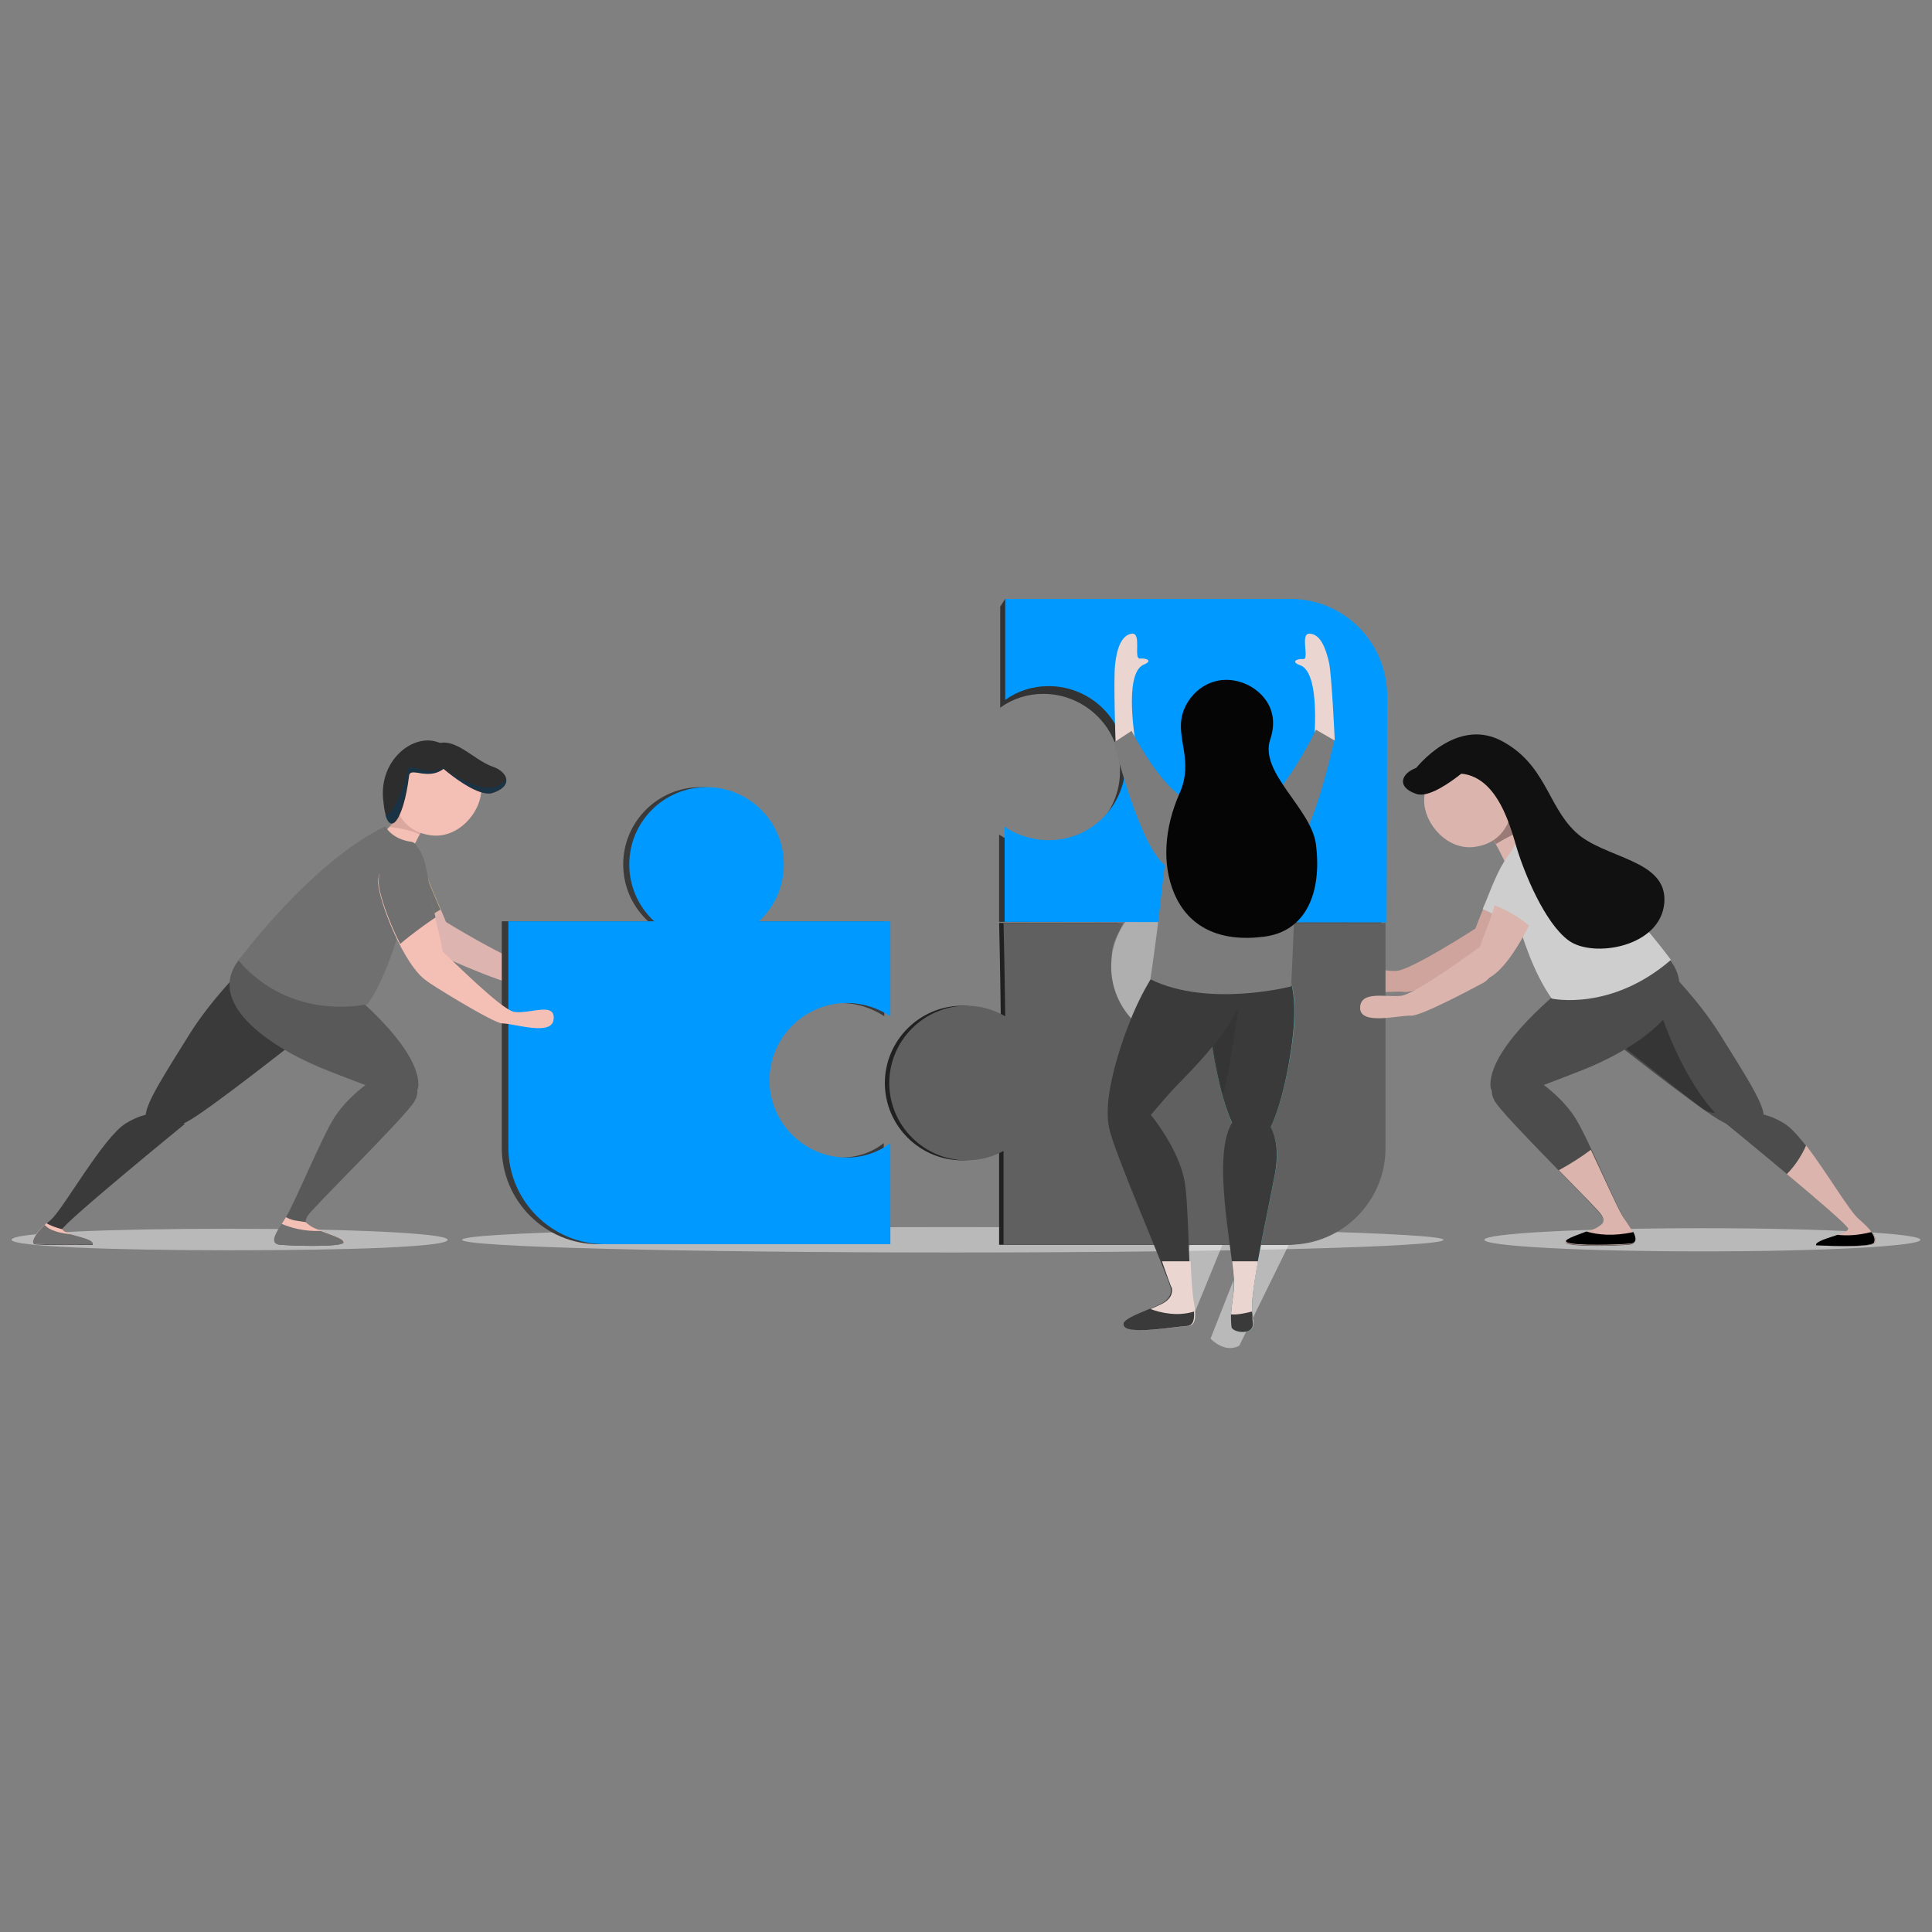 <?xml version="1.0" encoding="utf-8"?>
<!-- Generator: Adobe Illustrator 22.1.0, SVG Export Plug-In . SVG Version: 6.00 Build 0)  -->
<svg version="1.1" id="Layer_1" xmlns="http://www.w3.org/2000/svg" xmlns:xlink="http://www.w3.org/1999/xlink" x="0px" y="0px"
	 viewBox="0 0 350 350" style="enable-background:new 0 0 350 350;" xml:space="preserve">
<rect x="0" y="0" width="350" height="350" fill="#808080" stroke="none"/>
<style type="text/css">
	.st0{opacity:0.5;fill:#F2F2F2;enable-background:new    ;}
	.st1{fill:#CE6549;}
	.st2{fill:#4C4C4C;}
	.st3{fill:#353535;}
	.st4{fill:#DBB5AD;}
	.st5{fill:#997A76;}
	.st6{fill:#CEA49D;}
	.st7{fill:#CECECE;}
	.st8{fill:#111111;}
	.st9{fill:#FFFFFF;}
	.st10{fill:#212121;}
	.st11{fill:#606060;}
	.st12{fill:#333333;}
	.st13{fill:#AFAFAF;}
	.st14{fill:#0099FF;}
	.st15{fill:#DDB4AF;}
	.st16{fill:#FED335;}
	.st17{fill:#707070;}
	.st18{fill:#F4BFB5;}
	.st19{opacity:0.57;fill:#C6988F;enable-background:new    ;}
	.st20{fill:#3A3A3A;}
	.st21{fill:#595959;}
	.st22{fill:#2D2D2D;}
	.st23{opacity:0.48;fill:#063B60;enable-background:new    ;}
	.st24{opacity:0.48;}
	.st25{fill:#063B60;}
	.st26{fill:#EAD5D0;}
	.st27{fill:#7C7C7C;}
	.st28{fill:#5EC1C6;}
	.st29{fill:#050505;}
</style>
<g>
	<g id="Bg">
	</g>
	<g id="Color">
	</g>
	<path class="st0" d="M261.5,224.6c0,1.3-39.8,2.3-88.9,2.3s-88.9-1-88.9-2.3s39.8-2.3,88.9-2.3
		C221.8,222.3,261.5,223.4,261.5,224.6z"/>
	<ellipse class="st0" cx="308.4" cy="224.6" rx="39.5" ry="2.1"/>
	<path class="st0" d="M81.1,224.6c0,1.3-17.7,1.9-39.5,1.9s-39.5-0.7-39.5-1.9c0-1.3,17.7-2,39.5-2S81.1,223.4,81.1,224.6z"/>
	<path class="st0" d="M224.5,243.8l10.4-21.2l-7.8,0.1l-7.8,19.8C219.4,242.6,221.8,245.2,224.5,243.8z"/>
	<path class="st0" d="M215.6,239.8l5.9-14.4l-5.8,0.1l-5.8,14.8C209.9,240.3,213.6,240.8,215.6,239.8z"/>
	<path class="st1" d="M76.4,141.8c-1,1-2.5,1.2-3.3,0c-0.3-0.5-0.4-1.1,0.1-2.1c0.7-1.4,2.1-1.4,2.8-0.7
		C76.7,139.6,77.2,141,76.4,141.8z"/>
	<path class="st2" d="M302.3,175.8c0,0,5.5,5.5,9.3,11.6c3.7,6,7.9,12.3,7.9,14.7c-0.1,2.4-3.6,3.5-8.2,0.7s-19.4-14.5-19.4-14.5
		L302.3,175.8z"/>
	<path class="st3" d="M300.3,181.8c0,0,3.6,12.4,10.4,19.8c0,0-1,0.1-2.3-0.8s-14.6-11.4-14.6-11.4L300.3,181.8z"/>
	<path class="st2" d="M316.4,201.8c0,0,2.7-0.8,6.8,1.7c4.1,2.5,11.3,15.5,13.6,17.5c2.3,1.9,3.3,3.2,2.9,4.1
		c-0.5,1.1-10.5,0.5-10.5,0.5c-0.2-1.1,5.6-1.9,5.6-3c0-1-22.3-19.2-22.3-19.2L316.4,201.8z"/>
	<path class="st4" d="M273.3,144c0,0,3,6.9,5.1,7.5c1.2,0.3-3.2,4.5-3.2,4.5l-1.9,1.6c0,0-3.1-7.1-5.4-9L273.3,144z"/>
	<path class="st5" d="M276.6,150c-1.7-2.2-3.4-6-3.4-6l-5.3,4.6c1,0.8,2.1,2.6,3.1,4.3C272.8,151.8,275.4,150.5,276.6,150z"/>
	<g>
		<path class="st6" d="M280.4,157.8c-0.6,3.4-7.9,16.2-12.5,16.6s1.7-11.2,3.4-15.9C273.4,152.5,281,154.4,280.4,157.8z"/>
		<path class="st6" d="M269.6,169.6l0.3,1.6l0,0c0.3,1.5-0.5,3-1.9,3.6c-4.1,1.8-12,5.2-13.6,4.9c-2.1-0.3-9.3,1-9.1-2.2
			c0.3-3.2,4.9-1.5,7.6-1.6c2.7-0.1,14.4-7.7,14.4-7.7"/>
		<path class="st7" d="M276,169.3c1.8-3.1,2.8-6.2,3.4-7.5c2.6-4.9,1-7,1-7c-5.4-5.9-8.7,2.2-10.9,7.7c-0.2,0.6-0.6,1.4-0.9,2.2
			C270.9,165.7,274.1,167.3,276,169.3z"/>
	</g>
	<path class="st2" d="M283.5,178.7c0,0-13.5,10.5-13.5,17.8c0,4.2,8,0.7,16.3-2.5c9.1-3.5,22.6-11.7,16.3-20
		C297.1,166.6,283.5,178.7,283.5,178.7z"/>
	<path class="st2" d="M276.4,194.3c0,0,5.8,3.3,8.9,8.1c2.3,3.6,7.1,15.3,8.8,18.1c1.7,2.8,3.2,4.8,1,5c-2.4,0.2-9.6,0.4-11.2-0.2
		s4-2.1,5.4-2.8c1-0.5,1.6-0.9,0.9-2.2s-17.8-18-19.4-20.8C268.1,194.8,276.4,194.3,276.4,194.3z"/>
	<path class="st4" d="M258,145c0,4.4,4.4,9.2,9.3,8.4c4.3-0.6,6.7-4,6.7-8.4s-3.6-8-8-8S258,140.6,258,145z"/>
	<path class="st7" d="M276.1,149.2c0,0-0.6,2.5-3.5,7c0,0,2.2,15.7,8.5,24.7c0,0,10.7,2.4,21.6-7C302.8,174,289.6,155.8,276.1,149.2
		z"/>
	<path class="st8" d="M268.8,136.6c0,0-8.7,8.6-12.3,7.2c-3.7-1.3-2.5-3.8,0.1-4.7C260.6,137.8,264.9,131.7,268.8,136.6z"/>
	<path class="st9" d="M269,140.8c0.8,0.8,2.7,0.9,3.3,0c0.3-0.5,0.4-1.1-0.1-2.1c-0.7-1.4-2.1-1.4-2.8-0.7S268.3,140,269,140.8z"/>
	<g>
		<path class="st10" d="M226.4,167.2c0.9,1.8,1.6,3.7,1.6,5.9c0,7.7-5.8,14-13.5,14s-14-6.3-14-14c0-2.2,1.2-4,2.1-5.9H181
			c0,0,0.2,8,0.3,16.9c-2.1-1.2-4.4-1.9-7-1.9c-7.7,0-14,6.3-14,14s6.3,14,14,14c2.4,0,4.7-0.6,6.7-1.7v17h51.7
			c9.7,0,17.5-7.9,17.5-17.5v-40.8H226.4z"/>
		<path class="st11" d="M227.3,167.2c0.9,1.8,1.6,3.7,1.6,5.9c0,7.7-5.8,14-13.5,14s-14-6.3-14-14c0-2.2,1.2-4,2.1-5.9h-21.7
			c0,0,0.2,8,0.3,16.9c-2.1-1.2-4.4-1.9-7-1.9c-7.7,0-14,6.3-14,14s6.3,14,14,14c2.4,0,4.7-0.6,6.7-1.7v17h51.7
			c9.7,0,17.5-7.9,17.5-17.5v-40.8H227.3z"/>
	</g>
	<g>
		<path class="st4" d="M277.6,155.1c0,0,2.5,1.4,2.2,4.9s-6.5,16.8-11.1,17.5s1.5-9.7,2.4-14.9C272.3,156.8,275.4,152.2,277.6,155.1
			z"/>
		<path class="st4" d="M270,172.6l0.4,1.6l0,0c0.4,1.5-0.3,3-1.6,3.8c-3.9,2.1-11.6,6.1-13.2,6c-2.2-0.1-9.2,1.8-9.2-1.4
			s4.7-1.9,7.4-2.2c2.7-0.3,14.2-8.8,14.2-8.8"/>
	</g>
	<path class="st7" d="M277.1,167.8c1.6-3.2,2.7-6.3,2.9-7.7c0.3-3.5-2.2-4.9-2.2-4.9c-3.6-5.1-7.3,7.8-7.6,8.6
		C272.5,164.6,275.1,166,277.1,167.8z"/>
	<path class="st8" d="M256.5,139.2c0,0,7.1-9.2,15.3-5.1c8.2,4.2,8.5,11.8,13.6,16.6c5.1,4.9,16.8,4.9,16.1,12.9
		c-0.7,8-12.9,10-17.3,6.8s-8.1-12.4-9.4-16.7s-4.1-15.8-13.4-13.2C252.1,143.1,256.5,139.2,256.5,139.2z"/>
	<path class="st4" d="M294,220.4c-1.1-1.8-3.6-7.5-5.8-12.1c-1.6,1.2-3.6,2.5-5.8,3.7c4,4.1,7.5,7.6,7.8,8.2c0.7,1.3,0,1.6-0.9,2.2
		c-1.5,0.8-7.1,2.3-5.4,2.8c1.6,0.6,8.8,0.4,11.2,0.2C297.3,225.2,295.9,223.2,294,220.4z"/>
	<path class="st4" d="M336.8,220.9c-1.7-1.4-5.9-8.6-9.6-13.4c-0.7,1.6-1.9,3.6-3.5,5.2c5.5,4.6,11.1,9.4,11.1,9.9
		c0,1-5.8,1.9-5.6,3c0,0,10,0.5,10.5-0.5C340,224.1,339,222.8,336.8,220.9z"/>
	<path d="M332.9,223.7c-1.7,0.6-4.1,1.2-3.9,1.9c0,0,10,0.5,10.5-0.5c0.2-0.5,0.1-1.1-0.5-1.9C336.6,223.8,334.6,223.9,332.9,223.7z
		"/>
	<path d="M287.4,223.1c-2.1,0.8-4.6,1.6-3.4,2c1.6,0.6,8.8,0.4,11.2,0.2c1.3-0.1,1.3-0.9,0.7-2.1C292.3,224,289.4,223.7,287.4,223.1
		z"/>
	<g>
		<path class="st12" d="M189,125.7c7.7,0,14,6.3,13.9,14c0,7.7-6.3,14-14,13.9c-2.9,0-5.6-0.9-7.9-2.4V167l69.2,0.1l0.1-39.6
			c0-9.7-7.8-17.6-17.5-17.6l-50.7-1.4l-0.9,1.4v18.3C183.4,126.6,186.1,125.7,189,125.7z"/>
		<ellipse class="st13" cx="215.3" cy="175.1" rx="14" ry="14"/>
		<path class="st14" d="M190,124.3c7.7,0,14,6.3,13.9,14c0,7.7-6.3,14-14,13.9c-2.9,0-5.6-0.9-7.9-2.4V167l69.2,0.1l0.1-41
			c0-9.7-7.8-17.6-17.5-17.6h-51.7v18.3C184.3,125.2,187,124.3,190,124.3z"/>
	</g>
	<g>
		<g>
			<path class="st15" d="M68,156.4c0.6,3.4,7.9,16.2,12.5,16.6s-2.6-11-3.6-15.9C75.8,151.4,67.4,153,68,156.4z"/>
			<path class="st15" d="M78.8,168.2l-0.3,1.6l0,0c-0.3,1.5,0.5,3,1.9,3.6c4.1,1.8,12,5.2,13.6,4.9c2.1-0.3,9.3,1,9.1-2.2
				c-0.3-3.2-4.9-1.5-7.6-1.6s-15.1-7.7-15.1-7.7"/>
			<path class="st16" d="M79.8,164.8c-1.2-2.8-2.6-5.8-2.9-7.7c-1.1-5.7-9.5-4.1-8.9-0.7c0.4,2.2,3.4,8.1,6.8,12.3
				C76.3,167.3,78.1,165.7,79.8,164.8z"/>
			<path class="st17" d="M79.8,164.8c-1.2-2.8-2.6-5.8-2.9-7.7c-1.1-5.7-9.5-4.1-8.9-0.7c0.4,2.2,3.4,8.1,6.8,12.3
				C76.3,167.3,78.1,165.7,79.8,164.8z"/>
		</g>
		<path class="st18" d="M73.5,145.8c-2.2,3.4-3.8,5.4-5.9,6c-1.2,0.3,4.8,2.5,4.8,2.5l1.7,1.2c0,0,1.6-4.9,3.9-6.8
			C77.9,148.7,74.2,144.7,73.5,145.8z"/>
		<path class="st19" d="M76,151.2c0.6-1,1.2-1.9,2-2.5c0,0-3.8-4-4.5-2.9c-1,1.5-2.1,3.1-3,4C70.5,149.8,74.4,150.2,76,151.2z"/>
		<path class="st20" d="M43.6,175.8c0,0-5.5,5.5-9.3,11.6c-3.7,6-7.9,12.3-7.9,14.7c0.1,2.4,3.6,3.5,8.2,0.7S54,188.3,54,188.3
			L43.6,175.8z"/>
		<path class="st20" d="M29.6,201.8c0,0-2.7-0.8-6.8,1.7S11.5,219,9.2,221c-2.3,1.9-3.9,4.1-2.9,4.4c0.7,0.2,10.5,0.1,10.5,0.1
			c0.2-1.1-5.6-1.7-5.6-2.7s22.3-19.2,22.3-19.2L29.6,201.8z"/>
		<path class="st21" d="M62.3,178.7c0,0,13.5,10.5,13.5,17.8c0,4.2-8,0.7-16.3-2.5c-9.1-3.5-22.6-11.7-16.3-20
			C48.8,166.6,62.3,178.7,62.3,178.7z"/>
		<path class="st21" d="M69.5,194.3c0,0-5.8,3.3-8.9,8.1c-2.3,3.6-7.1,15.3-8.8,18.1s-3.2,4.8-1,5c2.4,0.2,9.6,0.4,11.2-0.2
			s-4-2.1-5.4-2.8c-1-0.5-1.6-0.9-0.9-2.2c0.7-1.3,17.8-18,19.4-20.8C77.7,194.8,69.5,194.3,69.5,194.3z"/>
		<path class="st18" d="M87.2,142.9c0,4.4-4.4,9.2-9.3,8.4c-4.3-0.6-6.7-4-6.7-8.4s3.6-8,8-8S87.2,138.5,87.2,142.9z"/>
		<path class="st22" d="M77.1,136.4c0,0,8.7,8.6,12.3,7.2c3.7-1.3,2.5-3.8-0.1-4.7C85.3,137.6,81,131.5,77.1,136.4z"/>
		<path class="st22" d="M81,136.1c0,0,0.6-1.1-2.2-1.8c-4.3-1.1-10,3.5-9.4,10.4c0.7,8.2,3.7,4.2,4.7-4.1c0.2-2,3.9,1.4,7-2
			C82.7,136.7,81,136.1,81,136.1z"/>
		<path class="st23" d="M73.9,139.5c-1.2,4.8-2.9,8.1-4.1,8.2c1.1,3.7,3.3-0.2,4.2-7.2c0.2-1.9,3.9,1.4,7-1.9
			C77.5,141.4,74.4,137.7,73.9,139.5z"/>
		<g>
			<g>
				<circle class="st20" cx="126.9" cy="156.6" r="14"/>
				<path class="st20" d="M152.3,209.7c-7.7,0-14-6.3-14-14s6.3-14,14-14c2.9,0,5.6,0.9,7.9,2.4v-17.2H90.9v41
					c0,9.7,7.9,17.5,17.5,17.5h51.7v-18.3C157.9,208.8,155.3,209.7,152.3,209.7z"/>
			</g>
			<g>
				<circle class="st14" cx="128" cy="156.6" r="14"/>
				<path class="st14" d="M153.4,209.7c-7.7,0-14-6.3-14-14s6.3-14,14-14c2.9,0,5.6,0.9,7.9,2.4v-17.2H92.1v41
					c0,9.7,7.9,17.5,17.5,17.5h51.7v-18.3C159,208.8,156.3,209.7,153.4,209.7z"/>
			</g>
		</g>
		<path class="st17" d="M69.8,149.7c0,0,1.1,2.3,4.7,2.8c0.7,0.1,1.3,0.8,1.1,1.6c-0.8,4.8-3.7,20.3-9,27.8c0,0-13.7,3.4-23.4-7.9
			C43.2,174,56.3,156.2,69.8,149.7z"/>
		<path class="st18" d="M11.3,222.7c-1.2-0.3-2.2-0.7-2.9-1.1c-1.9,1.7-3,3.4-2.1,3.7c0.7,0.2,10.5,0.1,10.5,0.1
			C17.1,224.3,11.6,223.7,11.3,222.7z"/>
		<g>
			<path class="st18" d="M93.1,183.3c-2.4-0.5-11.3-9.5-12.9-10.9c-0.6-3.6-1.9-7.9-2.3-10.4c-0.9-5.8-3.3-12.3-6.6-6.8
				c0,0-2.8,1.2-2.8,4.7c0.1,3.2,4.6,15,8.8,17.8c0.2,0.3,12.1,7.7,13.7,7.7c2.2,0,9.1,2.4,9.3-0.8
				C100.6,181.4,95.8,183.8,93.1,183.3z"/>
			<path class="st17" d="M78.9,166.2c-0.4-1.6-0.8-3.1-0.9-4.3c-0.8-4.9-1.3-10.5-5.5-9c-1.7,0.6-3,2.1-3.5,3.8
				c-0.2,0.8-0.4,1.9-0.4,3.1c0,1.9,1.7,6.9,3.9,11.2C74.6,169.2,77.1,167.4,78.9,166.2z"/>
		</g>
		<path class="st18" d="M56.6,222.3c-0.1,0-1.2-0.8-1.2-0.9c-1.7-0.3-2.3-0.2-3.6-0.9c-1.7,2.7-3.1,4.7-1,4.9
			c2.4,0.2,9.6,0.4,11.2-0.2C63.6,224.6,58,223.1,56.6,222.3z"/>
		<path class="st17" d="M12.8,223.6c-3-0.3-4.2-1.1-4.7-1.7c-1.7,1.6-2.6,3.2-1.8,3.4c0.7,0.2,10.5,0.1,10.5,0.1
			C17,224.6,14.5,224.1,12.8,223.6z"/>
		<path class="st17" d="M58.1,223c-3.1,0.1-5.5-0.6-7.1-1.3c-1.3,2.1-2.1,3.6-0.3,3.8c2.4,0.2,9.6,0.4,11.2-0.2
			C63.2,224.7,60.2,223.8,58.1,223z"/>
		<g class="st24">
			<path class="st25" d="M90.1,142.4c-2,1.1-6-0.8-9.2-2.7c2.8,2.2,6.4,4.6,8.5,3.9c1.8-0.7,2.4-1.6,2.3-2.5
				C91.4,141.5,90.9,142,90.1,142.4z"/>
		</g>
	</g>
	<g>
		<path class="st9" d="M215.5,128.6c-2.3,3.3-1.6,9.2,2.5,11.3c3.6,1.8,7.1,0.5,9.5-2.8c2.3-3.3,1.6-7.9-1.8-10.2
			C222.5,124.5,217.9,125.3,215.5,128.6z"/>
		<g>
			<path class="st26" d="M205.8,135L205.8,135c0,0-2.4-13,1.4-14.6c1.7-0.7,0.5-1.2-0.7-1.1s0.4-4.8-1.5-4.5s-2.7,2.8-3,5.7
				s0.1,14,0.1,14L205.8,135z"/>
			<path class="st27" d="M217.8,148.6c0,0-2.1-3.4-3.3-4c-4.7-2.7-9.5-12.2-9.5-12.2l-3.2,2.1c0,0,6,24.6,11.4,22.8
				S217.8,148.6,217.8,148.6z"/>
		</g>
		<g>
			<path class="st26" d="M238,134.9L238,134.9c0,0,1.4-13.1-2.5-14.4c-1.7-0.6-0.6-1.2,0.6-1.1c1.2,0.1-0.7-4.8,1.2-4.6
				c1.9,0.1,2.9,2.6,3.5,5.4c0.5,2.8,1,13.9,1,13.9L238,134.9z"/>
			<path class="st27" d="M226.9,149.4c0,0,2-3.3,3-4.3c4.4-4.4,8.5-12.9,8.5-12.9l3.3,1.9c0,0-4.9,23.5-10.4,22
				C225.8,154.8,226.9,149.4,226.9,149.4z"/>
		</g>
		<path class="st28" d="M219.5,189c0,0,2,14.5,6,18c2.9,2.6,5.8-3.5,7.6-12.2c2.3-11.1,2.9-22.7-6.7-22.6
			C217.8,172.4,219.5,189,219.5,189z"/>
		<path class="st28" d="M225.3,201.6c0.9-0.4,1.9-0.3,2.7,0.3c1.6,1.1,4.3,4,3,10.7c-2,10.6-5,23-4,26.5c0.8,3-3.6,2.3-3.8,1.3
			c-0.3-2-0.1-3.1,0.3-6.4C224.3,229,217.8,205,225.3,201.6z"/>
		<path class="st20" d="M226.3,172.2c-8.5,0.2-6.8,16.8-6.8,16.8s1.2,8.9,3.7,14.4c-4.1,6.7,0.9,26.1,0.3,30.5
			c-0.4,3.3-0.7,4.4-0.3,6.4c0.2,1.1,4.6,1.7,3.8-1.3c-1-3.5,2-15.9,4-26.5c0.7-4,0.1-6.6-0.8-8.3c1.1-2.3,2.1-5.6,2.9-9.5
			C235.3,183.7,236,172,226.3,172.2z"/>
		<path class="st20" d="M204.8,184.8c0,0-6.5,15.5-3.2,21.3c1.9,3.4,6.7-4.6,12.5-10.4c14.4-14.6,14.2-21.5,5.3-25.3
			C211.5,167,204.8,184.8,204.8,184.8z"/>
		<path class="st20" d="M208.5,202c0,0,5,6,6.1,12c0.8,4.5,0.7,17.9,1.4,21.4c0.4,2.3,0.7,4.7-0.9,4.8c-2.7,0.2-9.9,1.5-11.3,0.2
			c-1.4-1.3,3.2-2.5,6.3-4.1c1.1-0.5,2.2-1.4,2-2.9S201.5,208,201,204.5C200.3,198.9,208.5,202,208.5,202z"/>
		<path class="st27" d="M214.3,143.7c0,0,10.3,1.8,15-0.2c0,0,4.7-1.1,5.3,4.5c0.6,5.7-0.7,30.7-0.7,30.7s-15,3.9-25.5-1.3
			c0,0,1-6.4,1.8-13.7C211.3,154.3,212.3,143.4,214.3,143.7z"/>
		<path class="st29" d="M225.4,123.8c2.6,1,6.7,4.3,4.7,10.2c-2,6,7.5,12.5,8.3,19c1.1,8.7-1.8,15.8-9.5,16.7
			c-7.9,1-13.6-1.7-16.2-7.9c-2.2-5.2-1.8-11.8,1-18.1c2.6-5.9-0.7-9.9,0.5-14.3C215.4,125.1,220.1,121.7,225.4,123.8z"/>
		<path class="st3" d="M224.3,182.7c0,0-2.5,4.5-4.5,6.8c0,0,1.2,7.3,1.7,8.5S224.3,182.7,224.3,182.7z"/>
		<path class="st26" d="M227.9,228.5h-4.7c0.3,2.4,0.5,4.4,0.3,5.4c-0.4,3.3-0.7,4.4-0.3,6.4c0.2,1.1,4.6,1.7,3.8-1.3
			C226.5,237.3,227,233.4,227.9,228.5z"/>
		<path class="st20" d="M226.8,237.6c-1.6,0.4-2.8,0.6-3.8,0.5c0,0.8,0,1.4,0.1,2.3c0.2,1.1,4.6,1.7,3.8-1.3
			C226.9,238.7,226.9,238.2,226.8,237.6z"/>
		<path class="st26" d="M212.3,233.4c0.2,1.5-0.9,2.4-2,2.9c-3.2,1.6-7.8,2.8-6.3,4.1c1.4,1.3,8.6,0,11.3-0.2
			c1.6-0.1,1.3-2.5,0.9-4.8c-0.2-1.3-0.4-3.9-0.5-6.9h-5.2C211.4,231.1,212.1,233,212.3,233.4z"/>
		<path class="st20" d="M208.3,237.1c-2.8,1.2-5.6,2.2-4.5,3.3c1.4,1.3,8.6,0,11.3-0.2c1.1-0.1,1.3-1.2,1.2-2.6
			C213.4,238.5,210.4,237.9,208.3,237.1z"/>
	</g>
</g>
</svg>
